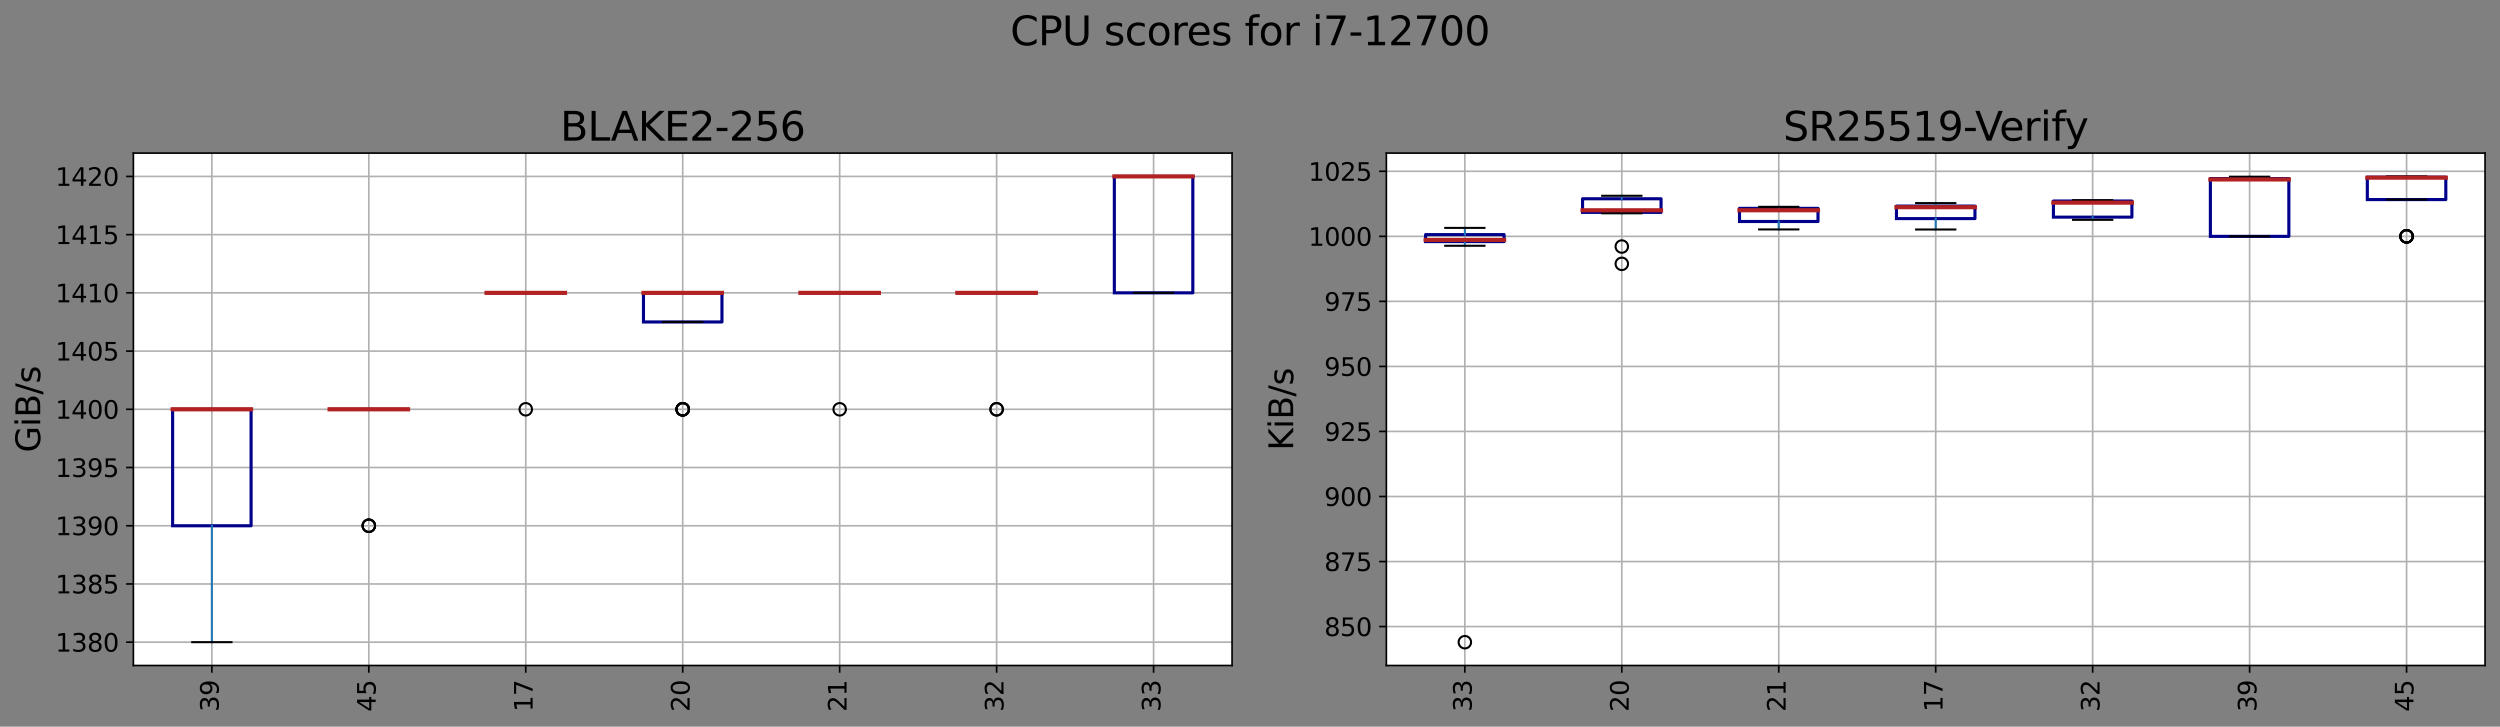 <?xml version="1.0" encoding="utf-8" standalone="no"?>
<!DOCTYPE svg PUBLIC "-//W3C//DTD SVG 1.1//EN"
  "http://www.w3.org/Graphics/SVG/1.1/DTD/svg11.dtd">
<svg xmlns:xlink="http://www.w3.org/1999/xlink" width="1203.84pt" height="349.92pt" viewBox="0 0 1203.84 349.92" xmlns="http://www.w3.org/2000/svg" version="1.1">
 <rect x="0" y="0" width="1203.84" height="349.92" fill="#808080" stroke="none"/>
 <defs>
  <style type="text/css">*{stroke-linejoin: round; stroke-linecap: butt}</style>
 </defs>
 <g id="figure_1">
  <g id="patch_1">
   <path d="M 0 349.92 
L 1203.84 349.92 
L 1203.84 0 
L 0 0 
L 0 349.92 
z
" style="fill: none"/>
  </g>
  <g id="axes_1">
   <g id="patch_2">
    <path d="M 64.225 320.45 
L 593.28 320.45 
L 593.28 73.731 
L 64.225 73.731 
z
" style="fill: #ffffff"/>
   </g>
   <g id="matplotlib.axis_1">
    <g id="xtick_1">
     <g id="line2d_1">
      <path d="M 102.015 320.45 
L 102.015 73.731 
" clip-path="url(#pee81e71fda)" style="fill: none; stroke: #b0b0b0; stroke-width: 0.8; stroke-linecap: square"/>
     </g>
     <g id="line2d_2">
      <defs>
       <path id="mb137695378" d="M 0 0 
L 0 3.5 
" style="stroke: #000000; stroke-width: 0.8"/>
      </defs>
      <g>
       <use xlink:href="#mb137695378" x="102.015" y="320.45" style="stroke: #000000; stroke-width: 0.8"/>
      </g>
     </g>
     <g id="text_1">
      <!-- 39 -->
      <g transform="translate(105.326 342.72)rotate(-90)scale(0.12 -0.12)">
       <defs>
        <path id="DejaVuSans-33" d="M 2597 2516 
Q 3050 2419 3304 2112 
Q 3559 1806 3559 1356 
Q 3559 666 3084 287 
Q 2609 -91 1734 -91 
Q 1441 -91 1130 -33 
Q 819 25 488 141 
L 488 750 
Q 750 597 1062 519 
Q 1375 441 1716 441 
Q 2309 441 2620 675 
Q 2931 909 2931 1356 
Q 2931 1769 2642 2001 
Q 2353 2234 1838 2234 
L 1294 2234 
L 1294 2753 
L 1863 2753 
Q 2328 2753 2575 2939 
Q 2822 3125 2822 3475 
Q 2822 3834 2567 4026 
Q 2313 4219 1838 4219 
Q 1578 4219 1281 4162 
Q 984 4106 628 3988 
L 628 4550 
Q 988 4650 1302 4700 
Q 1616 4750 1894 4750 
Q 2613 4750 3031 4423 
Q 3450 4097 3450 3541 
Q 3450 3153 3228 2886 
Q 3006 2619 2597 2516 
z
" transform="scale(0.016)"/>
        <path id="DejaVuSans-39" d="M 703 97 
L 703 672 
Q 941 559 1184 500 
Q 1428 441 1663 441 
Q 2288 441 2617 861 
Q 2947 1281 2994 2138 
Q 2813 1869 2534 1725 
Q 2256 1581 1919 1581 
Q 1219 1581 811 2004 
Q 403 2428 403 3163 
Q 403 3881 828 4315 
Q 1253 4750 1959 4750 
Q 2769 4750 3195 4129 
Q 3622 3509 3622 2328 
Q 3622 1225 3098 567 
Q 2575 -91 1691 -91 
Q 1453 -91 1209 -44 
Q 966 3 703 97 
z
M 1959 2075 
Q 2384 2075 2632 2365 
Q 2881 2656 2881 3163 
Q 2881 3666 2632 3958 
Q 2384 4250 1959 4250 
Q 1534 4250 1286 3958 
Q 1038 3666 1038 3163 
Q 1038 2656 1286 2365 
Q 1534 2075 1959 2075 
z
" transform="scale(0.016)"/>
       </defs>
       <use xlink:href="#DejaVuSans-33"/>
       <use xlink:href="#DejaVuSans-39" x="63.623"/>
      </g>
     </g>
    </g>
    <g id="xtick_2">
     <g id="line2d_3">
      <path d="M 177.594 320.45 
L 177.594 73.731 
" clip-path="url(#pee81e71fda)" style="fill: none; stroke: #b0b0b0; stroke-width: 0.8; stroke-linecap: square"/>
     </g>
     <g id="line2d_4">
      <g>
       <use xlink:href="#mb137695378" x="177.594" y="320.45" style="stroke: #000000; stroke-width: 0.8"/>
      </g>
     </g>
     <g id="text_2">
      <!-- 45 -->
      <g transform="translate(180.905 342.72)rotate(-90)scale(0.12 -0.12)">
       <defs>
        <path id="DejaVuSans-34" d="M 2419 4116 
L 825 1625 
L 2419 1625 
L 2419 4116 
z
M 2253 4666 
L 3047 4666 
L 3047 1625 
L 3713 1625 
L 3713 1100 
L 3047 1100 
L 3047 0 
L 2419 0 
L 2419 1100 
L 313 1100 
L 313 1709 
L 2253 4666 
z
" transform="scale(0.016)"/>
        <path id="DejaVuSans-35" d="M 691 4666 
L 3169 4666 
L 3169 4134 
L 1269 4134 
L 1269 2991 
Q 1406 3038 1543 3061 
Q 1681 3084 1819 3084 
Q 2600 3084 3056 2656 
Q 3513 2228 3513 1497 
Q 3513 744 3044 326 
Q 2575 -91 1722 -91 
Q 1428 -91 1123 -41 
Q 819 9 494 109 
L 494 744 
Q 775 591 1075 516 
Q 1375 441 1709 441 
Q 2250 441 2565 725 
Q 2881 1009 2881 1497 
Q 2881 1984 2565 2268 
Q 2250 2553 1709 2553 
Q 1456 2553 1204 2497 
Q 953 2441 691 2322 
L 691 4666 
z
" transform="scale(0.016)"/>
       </defs>
       <use xlink:href="#DejaVuSans-34"/>
       <use xlink:href="#DejaVuSans-35" x="63.623"/>
      </g>
     </g>
    </g>
    <g id="xtick_3">
     <g id="line2d_5">
      <path d="M 253.173 320.45 
L 253.173 73.731 
" clip-path="url(#pee81e71fda)" style="fill: none; stroke: #b0b0b0; stroke-width: 0.8; stroke-linecap: square"/>
     </g>
     <g id="line2d_6">
      <g>
       <use xlink:href="#mb137695378" x="253.173" y="320.45" style="stroke: #000000; stroke-width: 0.8"/>
      </g>
     </g>
     <g id="text_3">
      <!-- 17 -->
      <g transform="translate(256.484 342.72)rotate(-90)scale(0.12 -0.12)">
       <defs>
        <path id="DejaVuSans-31" d="M 794 531 
L 1825 531 
L 1825 4091 
L 703 3866 
L 703 4441 
L 1819 4666 
L 2450 4666 
L 2450 531 
L 3481 531 
L 3481 0 
L 794 0 
L 794 531 
z
" transform="scale(0.016)"/>
        <path id="DejaVuSans-37" d="M 525 4666 
L 3525 4666 
L 3525 4397 
L 1831 0 
L 1172 0 
L 2766 4134 
L 525 4134 
L 525 4666 
z
" transform="scale(0.016)"/>
       </defs>
       <use xlink:href="#DejaVuSans-31"/>
       <use xlink:href="#DejaVuSans-37" x="63.623"/>
      </g>
     </g>
    </g>
    <g id="xtick_4">
     <g id="line2d_7">
      <path d="M 328.752 320.45 
L 328.752 73.731 
" clip-path="url(#pee81e71fda)" style="fill: none; stroke: #b0b0b0; stroke-width: 0.8; stroke-linecap: square"/>
     </g>
     <g id="line2d_8">
      <g>
       <use xlink:href="#mb137695378" x="328.752" y="320.45" style="stroke: #000000; stroke-width: 0.8"/>
      </g>
     </g>
     <g id="text_4">
      <!-- 20 -->
      <g transform="translate(332.064 342.72)rotate(-90)scale(0.12 -0.12)">
       <defs>
        <path id="DejaVuSans-32" d="M 1228 531 
L 3431 531 
L 3431 0 
L 469 0 
L 469 531 
Q 828 903 1448 1529 
Q 2069 2156 2228 2338 
Q 2531 2678 2651 2914 
Q 2772 3150 2772 3378 
Q 2772 3750 2511 3984 
Q 2250 4219 1831 4219 
Q 1534 4219 1204 4116 
Q 875 4013 500 3803 
L 500 4441 
Q 881 4594 1212 4672 
Q 1544 4750 1819 4750 
Q 2544 4750 2975 4387 
Q 3406 4025 3406 3419 
Q 3406 3131 3298 2873 
Q 3191 2616 2906 2266 
Q 2828 2175 2409 1742 
Q 1991 1309 1228 531 
z
" transform="scale(0.016)"/>
        <path id="DejaVuSans-30" d="M 2034 4250 
Q 1547 4250 1301 3770 
Q 1056 3291 1056 2328 
Q 1056 1369 1301 889 
Q 1547 409 2034 409 
Q 2525 409 2770 889 
Q 3016 1369 3016 2328 
Q 3016 3291 2770 3770 
Q 2525 4250 2034 4250 
z
M 2034 4750 
Q 2819 4750 3233 4129 
Q 3647 3509 3647 2328 
Q 3647 1150 3233 529 
Q 2819 -91 2034 -91 
Q 1250 -91 836 529 
Q 422 1150 422 2328 
Q 422 3509 836 4129 
Q 1250 4750 2034 4750 
z
" transform="scale(0.016)"/>
       </defs>
       <use xlink:href="#DejaVuSans-32"/>
       <use xlink:href="#DejaVuSans-30" x="63.623"/>
      </g>
     </g>
    </g>
    <g id="xtick_5">
     <g id="line2d_9">
      <path d="M 404.332 320.45 
L 404.332 73.731 
" clip-path="url(#pee81e71fda)" style="fill: none; stroke: #b0b0b0; stroke-width: 0.8; stroke-linecap: square"/>
     </g>
     <g id="line2d_10">
      <g>
       <use xlink:href="#mb137695378" x="404.332" y="320.45" style="stroke: #000000; stroke-width: 0.8"/>
      </g>
     </g>
     <g id="text_5">
      <!-- 21 -->
      <g transform="translate(407.643 342.72)rotate(-90)scale(0.12 -0.12)">
       <use xlink:href="#DejaVuSans-32"/>
       <use xlink:href="#DejaVuSans-31" x="63.623"/>
      </g>
     </g>
    </g>
    <g id="xtick_6">
     <g id="line2d_11">
      <path d="M 479.911 320.45 
L 479.911 73.731 
" clip-path="url(#pee81e71fda)" style="fill: none; stroke: #b0b0b0; stroke-width: 0.8; stroke-linecap: square"/>
     </g>
     <g id="line2d_12">
      <g>
       <use xlink:href="#mb137695378" x="479.911" y="320.45" style="stroke: #000000; stroke-width: 0.8"/>
      </g>
     </g>
     <g id="text_6">
      <!-- 32 -->
      <g transform="translate(483.222 342.72)rotate(-90)scale(0.12 -0.12)">
       <use xlink:href="#DejaVuSans-33"/>
       <use xlink:href="#DejaVuSans-32" x="63.623"/>
      </g>
     </g>
    </g>
    <g id="xtick_7">
     <g id="line2d_13">
      <path d="M 555.49 320.45 
L 555.49 73.731 
" clip-path="url(#pee81e71fda)" style="fill: none; stroke: #b0b0b0; stroke-width: 0.8; stroke-linecap: square"/>
     </g>
     <g id="line2d_14">
      <g>
       <use xlink:href="#mb137695378" x="555.49" y="320.45" style="stroke: #000000; stroke-width: 0.8"/>
      </g>
     </g>
     <g id="text_7">
      <!-- 33 -->
      <g transform="translate(558.802 342.72)rotate(-90)scale(0.12 -0.12)">
       <use xlink:href="#DejaVuSans-33"/>
       <use xlink:href="#DejaVuSans-33" x="63.623"/>
      </g>
     </g>
    </g>
   </g>
   <g id="matplotlib.axis_2">
    <g id="ytick_1">
     <g id="line2d_15">
      <path d="M 64.225 309.236 
L 593.28 309.236 
" clip-path="url(#pee81e71fda)" style="fill: none; stroke: #b0b0b0; stroke-width: 0.8; stroke-linecap: square"/>
     </g>
     <g id="line2d_16">
      <defs>
       <path id="md045d8ac86" d="M 0 0 
L -3.5 0 
" style="stroke: #000000; stroke-width: 0.8"/>
      </defs>
      <g>
       <use xlink:href="#md045d8ac86" x="64.225" y="309.236" style="stroke: #000000; stroke-width: 0.8"/>
      </g>
     </g>
     <g id="text_8">
      <!-- 1380 -->
      <g transform="translate(26.685 313.795)scale(0.12 -0.12)">
       <defs>
        <path id="DejaVuSans-38" d="M 2034 2216 
Q 1584 2216 1326 1975 
Q 1069 1734 1069 1313 
Q 1069 891 1326 650 
Q 1584 409 2034 409 
Q 2484 409 2743 651 
Q 3003 894 3003 1313 
Q 3003 1734 2745 1975 
Q 2488 2216 2034 2216 
z
M 1403 2484 
Q 997 2584 770 2862 
Q 544 3141 544 3541 
Q 544 4100 942 4425 
Q 1341 4750 2034 4750 
Q 2731 4750 3128 4425 
Q 3525 4100 3525 3541 
Q 3525 3141 3298 2862 
Q 3072 2584 2669 2484 
Q 3125 2378 3379 2068 
Q 3634 1759 3634 1313 
Q 3634 634 3220 271 
Q 2806 -91 2034 -91 
Q 1263 -91 848 271 
Q 434 634 434 1313 
Q 434 1759 690 2068 
Q 947 2378 1403 2484 
z
M 1172 3481 
Q 1172 3119 1398 2916 
Q 1625 2713 2034 2713 
Q 2441 2713 2670 2916 
Q 2900 3119 2900 3481 
Q 2900 3844 2670 4047 
Q 2441 4250 2034 4250 
Q 1625 4250 1398 4047 
Q 1172 3844 1172 3481 
z
" transform="scale(0.016)"/>
       </defs>
       <use xlink:href="#DejaVuSans-31"/>
       <use xlink:href="#DejaVuSans-33" x="63.623"/>
       <use xlink:href="#DejaVuSans-38" x="127.246"/>
       <use xlink:href="#DejaVuSans-30" x="190.869"/>
      </g>
     </g>
    </g>
    <g id="ytick_2">
     <g id="line2d_17">
      <path d="M 64.225 281.199 
L 593.28 281.199 
" clip-path="url(#pee81e71fda)" style="fill: none; stroke: #b0b0b0; stroke-width: 0.8; stroke-linecap: square"/>
     </g>
     <g id="line2d_18">
      <g>
       <use xlink:href="#md045d8ac86" x="64.225" y="281.199" style="stroke: #000000; stroke-width: 0.8"/>
      </g>
     </g>
     <g id="text_9">
      <!-- 1385 -->
      <g transform="translate(26.685 285.758)scale(0.12 -0.12)">
       <use xlink:href="#DejaVuSans-31"/>
       <use xlink:href="#DejaVuSans-33" x="63.623"/>
       <use xlink:href="#DejaVuSans-38" x="127.246"/>
       <use xlink:href="#DejaVuSans-35" x="190.869"/>
      </g>
     </g>
    </g>
    <g id="ytick_3">
     <g id="line2d_19">
      <path d="M 64.225 253.163 
L 593.28 253.163 
" clip-path="url(#pee81e71fda)" style="fill: none; stroke: #b0b0b0; stroke-width: 0.8; stroke-linecap: square"/>
     </g>
     <g id="line2d_20">
      <g>
       <use xlink:href="#md045d8ac86" x="64.225" y="253.163" style="stroke: #000000; stroke-width: 0.8"/>
      </g>
     </g>
     <g id="text_10">
      <!-- 1390 -->
      <g transform="translate(26.685 257.722)scale(0.12 -0.12)">
       <use xlink:href="#DejaVuSans-31"/>
       <use xlink:href="#DejaVuSans-33" x="63.623"/>
       <use xlink:href="#DejaVuSans-39" x="127.246"/>
       <use xlink:href="#DejaVuSans-30" x="190.869"/>
      </g>
     </g>
    </g>
    <g id="ytick_4">
     <g id="line2d_21">
      <path d="M 64.225 225.127 
L 593.28 225.127 
" clip-path="url(#pee81e71fda)" style="fill: none; stroke: #b0b0b0; stroke-width: 0.8; stroke-linecap: square"/>
     </g>
     <g id="line2d_22">
      <g>
       <use xlink:href="#md045d8ac86" x="64.225" y="225.127" style="stroke: #000000; stroke-width: 0.8"/>
      </g>
     </g>
     <g id="text_11">
      <!-- 1395 -->
      <g transform="translate(26.685 229.686)scale(0.12 -0.12)">
       <use xlink:href="#DejaVuSans-31"/>
       <use xlink:href="#DejaVuSans-33" x="63.623"/>
       <use xlink:href="#DejaVuSans-39" x="127.246"/>
       <use xlink:href="#DejaVuSans-35" x="190.869"/>
      </g>
     </g>
    </g>
    <g id="ytick_5">
     <g id="line2d_23">
      <path d="M 64.225 197.09 
L 593.28 197.09 
" clip-path="url(#pee81e71fda)" style="fill: none; stroke: #b0b0b0; stroke-width: 0.8; stroke-linecap: square"/>
     </g>
     <g id="line2d_24">
      <g>
       <use xlink:href="#md045d8ac86" x="64.225" y="197.09" style="stroke: #000000; stroke-width: 0.8"/>
      </g>
     </g>
     <g id="text_12">
      <!-- 1400 -->
      <g transform="translate(26.685 201.65)scale(0.12 -0.12)">
       <use xlink:href="#DejaVuSans-31"/>
       <use xlink:href="#DejaVuSans-34" x="63.623"/>
       <use xlink:href="#DejaVuSans-30" x="127.246"/>
       <use xlink:href="#DejaVuSans-30" x="190.869"/>
      </g>
     </g>
    </g>
    <g id="ytick_6">
     <g id="line2d_25">
      <path d="M 64.225 169.054 
L 593.28 169.054 
" clip-path="url(#pee81e71fda)" style="fill: none; stroke: #b0b0b0; stroke-width: 0.8; stroke-linecap: square"/>
     </g>
     <g id="line2d_26">
      <g>
       <use xlink:href="#md045d8ac86" x="64.225" y="169.054" style="stroke: #000000; stroke-width: 0.8"/>
      </g>
     </g>
     <g id="text_13">
      <!-- 1405 -->
      <g transform="translate(26.685 173.613)scale(0.12 -0.12)">
       <use xlink:href="#DejaVuSans-31"/>
       <use xlink:href="#DejaVuSans-34" x="63.623"/>
       <use xlink:href="#DejaVuSans-30" x="127.246"/>
       <use xlink:href="#DejaVuSans-35" x="190.869"/>
      </g>
     </g>
    </g>
    <g id="ytick_7">
     <g id="line2d_27">
      <path d="M 64.225 141.018 
L 593.28 141.018 
" clip-path="url(#pee81e71fda)" style="fill: none; stroke: #b0b0b0; stroke-width: 0.8; stroke-linecap: square"/>
     </g>
     <g id="line2d_28">
      <g>
       <use xlink:href="#md045d8ac86" x="64.225" y="141.018" style="stroke: #000000; stroke-width: 0.8"/>
      </g>
     </g>
     <g id="text_14">
      <!-- 1410 -->
      <g transform="translate(26.685 145.577)scale(0.12 -0.12)">
       <use xlink:href="#DejaVuSans-31"/>
       <use xlink:href="#DejaVuSans-34" x="63.623"/>
       <use xlink:href="#DejaVuSans-31" x="127.246"/>
       <use xlink:href="#DejaVuSans-30" x="190.869"/>
      </g>
     </g>
    </g>
    <g id="ytick_8">
     <g id="line2d_29">
      <path d="M 64.225 112.982 
L 593.28 112.982 
" clip-path="url(#pee81e71fda)" style="fill: none; stroke: #b0b0b0; stroke-width: 0.8; stroke-linecap: square"/>
     </g>
     <g id="line2d_30">
      <g>
       <use xlink:href="#md045d8ac86" x="64.225" y="112.982" style="stroke: #000000; stroke-width: 0.8"/>
      </g>
     </g>
     <g id="text_15">
      <!-- 1415 -->
      <g transform="translate(26.685 117.541)scale(0.12 -0.12)">
       <use xlink:href="#DejaVuSans-31"/>
       <use xlink:href="#DejaVuSans-34" x="63.623"/>
       <use xlink:href="#DejaVuSans-31" x="127.246"/>
       <use xlink:href="#DejaVuSans-35" x="190.869"/>
      </g>
     </g>
    </g>
    <g id="ytick_9">
     <g id="line2d_31">
      <path d="M 64.225 84.945 
L 593.28 84.945 
" clip-path="url(#pee81e71fda)" style="fill: none; stroke: #b0b0b0; stroke-width: 0.8; stroke-linecap: square"/>
     </g>
     <g id="line2d_32">
      <g>
       <use xlink:href="#md045d8ac86" x="64.225" y="84.945" style="stroke: #000000; stroke-width: 0.8"/>
      </g>
     </g>
     <g id="text_16">
      <!-- 1420 -->
      <g transform="translate(26.685 89.505)scale(0.12 -0.12)">
       <use xlink:href="#DejaVuSans-31"/>
       <use xlink:href="#DejaVuSans-34" x="63.623"/>
       <use xlink:href="#DejaVuSans-32" x="127.246"/>
       <use xlink:href="#DejaVuSans-30" x="190.869"/>
      </g>
     </g>
    </g>
    <g id="text_17">
     <!-- GiB/s -->
     <g transform="translate(19.358 217.863)rotate(-90)scale(0.16 -0.16)">
      <defs>
       <path id="DejaVuSans-47" d="M 3809 666 
L 3809 1919 
L 2778 1919 
L 2778 2438 
L 4434 2438 
L 4434 434 
Q 4069 175 3628 42 
Q 3188 -91 2688 -91 
Q 1594 -91 976 548 
Q 359 1188 359 2328 
Q 359 3472 976 4111 
Q 1594 4750 2688 4750 
Q 3144 4750 3555 4637 
Q 3966 4525 4313 4306 
L 4313 3634 
Q 3963 3931 3569 4081 
Q 3175 4231 2741 4231 
Q 1884 4231 1454 3753 
Q 1025 3275 1025 2328 
Q 1025 1384 1454 906 
Q 1884 428 2741 428 
Q 3075 428 3337 486 
Q 3600 544 3809 666 
z
" transform="scale(0.016)"/>
       <path id="DejaVuSans-69" d="M 603 3500 
L 1178 3500 
L 1178 0 
L 603 0 
L 603 3500 
z
M 603 4863 
L 1178 4863 
L 1178 4134 
L 603 4134 
L 603 4863 
z
" transform="scale(0.016)"/>
       <path id="DejaVuSans-42" d="M 1259 2228 
L 1259 519 
L 2272 519 
Q 2781 519 3026 730 
Q 3272 941 3272 1375 
Q 3272 1813 3026 2020 
Q 2781 2228 2272 2228 
L 1259 2228 
z
M 1259 4147 
L 1259 2741 
L 2194 2741 
Q 2656 2741 2882 2914 
Q 3109 3088 3109 3444 
Q 3109 3797 2882 3972 
Q 2656 4147 2194 4147 
L 1259 4147 
z
M 628 4666 
L 2241 4666 
Q 2963 4666 3353 4366 
Q 3744 4066 3744 3513 
Q 3744 3084 3544 2831 
Q 3344 2578 2956 2516 
Q 3422 2416 3680 2098 
Q 3938 1781 3938 1306 
Q 3938 681 3513 340 
Q 3088 0 2303 0 
L 628 0 
L 628 4666 
z
" transform="scale(0.016)"/>
       <path id="DejaVuSans-2f" d="M 1625 4666 
L 2156 4666 
L 531 -594 
L 0 -594 
L 1625 4666 
z
" transform="scale(0.016)"/>
       <path id="DejaVuSans-73" d="M 2834 3397 
L 2834 2853 
Q 2591 2978 2328 3040 
Q 2066 3103 1784 3103 
Q 1356 3103 1142 2972 
Q 928 2841 928 2578 
Q 928 2378 1081 2264 
Q 1234 2150 1697 2047 
L 1894 2003 
Q 2506 1872 2764 1633 
Q 3022 1394 3022 966 
Q 3022 478 2636 193 
Q 2250 -91 1575 -91 
Q 1294 -91 989 -36 
Q 684 19 347 128 
L 347 722 
Q 666 556 975 473 
Q 1284 391 1588 391 
Q 1994 391 2212 530 
Q 2431 669 2431 922 
Q 2431 1156 2273 1281 
Q 2116 1406 1581 1522 
L 1381 1569 
Q 847 1681 609 1914 
Q 372 2147 372 2553 
Q 372 3047 722 3315 
Q 1072 3584 1716 3584 
Q 2034 3584 2315 3537 
Q 2597 3491 2834 3397 
z
" transform="scale(0.016)"/>
      </defs>
      <use xlink:href="#DejaVuSans-47"/>
      <use xlink:href="#DejaVuSans-69" x="77.49"/>
      <use xlink:href="#DejaVuSans-42" x="105.273"/>
      <use xlink:href="#DejaVuSans-2f" x="173.877"/>
      <use xlink:href="#DejaVuSans-73" x="207.568"/>
     </g>
    </g>
   </g>
   <g id="line2d_33">
    <path d="M 83.12 253.163 
L 120.909 253.163 
L 120.909 197.09 
L 83.12 197.09 
L 83.12 253.163 
" clip-path="url(#pee81e71fda)" style="fill: none; stroke: #00008b; stroke-width: 1.5; stroke-linecap: square"/>
   </g>
   <g id="line2d_34">
    <path d="M 102.015 253.163 
L 102.015 309.236 
" clip-path="url(#pee81e71fda)" style="fill: none; stroke: #1f77b4; stroke-linecap: square"/>
   </g>
   <g id="line2d_35">
    <path d="M 102.015 197.09 
L 102.015 197.09 
" clip-path="url(#pee81e71fda)" style="fill: none; stroke: #1f77b4; stroke-linecap: square"/>
   </g>
   <g id="line2d_36">
    <path d="M 92.567 309.236 
L 111.462 309.236 
" clip-path="url(#pee81e71fda)" style="fill: none; stroke: #000000; stroke-linecap: square"/>
   </g>
   <g id="line2d_37">
    <path d="M 92.567 197.09 
L 111.462 197.09 
" clip-path="url(#pee81e71fda)" style="fill: none; stroke: #000000; stroke-linecap: square"/>
   </g>
   <g id="line2d_38"/>
   <g id="line2d_39">
    <path d="M 158.699 197.09 
L 196.489 197.09 
L 196.489 197.09 
L 158.699 197.09 
L 158.699 197.09 
" clip-path="url(#pee81e71fda)" style="fill: none; stroke: #00008b; stroke-width: 1.5; stroke-linecap: square"/>
   </g>
   <g id="line2d_40">
    <path d="M 177.594 197.09 
L 177.594 197.09 
" clip-path="url(#pee81e71fda)" style="fill: none; stroke: #1f77b4; stroke-linecap: square"/>
   </g>
   <g id="line2d_41">
    <path d="M 177.594 197.09 
L 177.594 197.09 
" clip-path="url(#pee81e71fda)" style="fill: none; stroke: #1f77b4; stroke-linecap: square"/>
   </g>
   <g id="line2d_42">
    <path d="M 168.147 197.09 
L 187.041 197.09 
" clip-path="url(#pee81e71fda)" style="fill: none; stroke: #000000; stroke-linecap: square"/>
   </g>
   <g id="line2d_43">
    <path d="M 168.147 197.09 
L 187.041 197.09 
" clip-path="url(#pee81e71fda)" style="fill: none; stroke: #000000; stroke-linecap: square"/>
   </g>
   <g id="line2d_44">
    <defs>
     <path id="m2d8d8cfdae" d="M 0 3 
C 0.796 3 1.559 2.684 2.121 2.121 
C 2.684 1.559 3 0.796 3 0 
C 3 -0.796 2.684 -1.559 2.121 -2.121 
C 1.559 -2.684 0.796 -3 0 -3 
C -0.796 -3 -1.559 -2.684 -2.121 -2.121 
C -2.684 -1.559 -3 -0.796 -3 0 
C -3 0.796 -2.684 1.559 -2.121 2.121 
C -1.559 2.684 -0.796 3 0 3 
z
" style="stroke: #000000"/>
    </defs>
    <g clip-path="url(#pee81e71fda)">
     <use xlink:href="#m2d8d8cfdae" x="177.594" y="253.163" style="fill-opacity: 0; stroke: #000000"/>
     <use xlink:href="#m2d8d8cfdae" x="177.594" y="253.163" style="fill-opacity: 0; stroke: #000000"/>
     <use xlink:href="#m2d8d8cfdae" x="177.594" y="253.163" style="fill-opacity: 0; stroke: #000000"/>
    </g>
   </g>
   <g id="line2d_45">
    <path d="M 234.278 141.018 
L 272.068 141.018 
L 272.068 141.018 
L 234.278 141.018 
L 234.278 141.018 
" clip-path="url(#pee81e71fda)" style="fill: none; stroke: #00008b; stroke-width: 1.5; stroke-linecap: square"/>
   </g>
   <g id="line2d_46">
    <path d="M 253.173 141.018 
L 253.173 141.018 
" clip-path="url(#pee81e71fda)" style="fill: none; stroke: #1f77b4; stroke-linecap: square"/>
   </g>
   <g id="line2d_47">
    <path d="M 253.173 141.018 
L 253.173 141.018 
" clip-path="url(#pee81e71fda)" style="fill: none; stroke: #1f77b4; stroke-linecap: square"/>
   </g>
   <g id="line2d_48">
    <path d="M 243.726 141.018 
L 262.621 141.018 
" clip-path="url(#pee81e71fda)" style="fill: none; stroke: #000000; stroke-linecap: square"/>
   </g>
   <g id="line2d_49">
    <path d="M 243.726 141.018 
L 262.621 141.018 
" clip-path="url(#pee81e71fda)" style="fill: none; stroke: #000000; stroke-linecap: square"/>
   </g>
   <g id="line2d_50">
    <g clip-path="url(#pee81e71fda)">
     <use xlink:href="#m2d8d8cfdae" x="253.173" y="197.09" style="fill-opacity: 0; stroke: #000000"/>
    </g>
   </g>
   <g id="line2d_51">
    <path d="M 309.858 155.036 
L 347.647 155.036 
L 347.647 141.018 
L 309.858 141.018 
L 309.858 155.036 
" clip-path="url(#pee81e71fda)" style="fill: none; stroke: #00008b; stroke-width: 1.5; stroke-linecap: square"/>
   </g>
   <g id="line2d_52">
    <path d="M 328.752 155.036 
L 328.752 155.036 
" clip-path="url(#pee81e71fda)" style="fill: none; stroke: #1f77b4; stroke-linecap: square"/>
   </g>
   <g id="line2d_53">
    <path d="M 328.752 141.018 
L 328.752 141.018 
" clip-path="url(#pee81e71fda)" style="fill: none; stroke: #1f77b4; stroke-linecap: square"/>
   </g>
   <g id="line2d_54">
    <path d="M 319.305 155.036 
L 338.2 155.036 
" clip-path="url(#pee81e71fda)" style="fill: none; stroke: #000000; stroke-linecap: square"/>
   </g>
   <g id="line2d_55">
    <path d="M 319.305 141.018 
L 338.2 141.018 
" clip-path="url(#pee81e71fda)" style="fill: none; stroke: #000000; stroke-linecap: square"/>
   </g>
   <g id="line2d_56">
    <g clip-path="url(#pee81e71fda)">
     <use xlink:href="#m2d8d8cfdae" x="328.752" y="197.09" style="fill-opacity: 0; stroke: #000000"/>
     <use xlink:href="#m2d8d8cfdae" x="328.752" y="197.09" style="fill-opacity: 0; stroke: #000000"/>
     <use xlink:href="#m2d8d8cfdae" x="328.752" y="197.09" style="fill-opacity: 0; stroke: #000000"/>
     <use xlink:href="#m2d8d8cfdae" x="328.752" y="197.09" style="fill-opacity: 0; stroke: #000000"/>
     <use xlink:href="#m2d8d8cfdae" x="328.752" y="197.09" style="fill-opacity: 0; stroke: #000000"/>
    </g>
   </g>
   <g id="line2d_57">
    <path d="M 385.437 141.018 
L 423.227 141.018 
L 423.227 141.018 
L 385.437 141.018 
L 385.437 141.018 
" clip-path="url(#pee81e71fda)" style="fill: none; stroke: #00008b; stroke-width: 1.5; stroke-linecap: square"/>
   </g>
   <g id="line2d_58">
    <path d="M 404.332 141.018 
L 404.332 141.018 
" clip-path="url(#pee81e71fda)" style="fill: none; stroke: #1f77b4; stroke-linecap: square"/>
   </g>
   <g id="line2d_59">
    <path d="M 404.332 141.018 
L 404.332 141.018 
" clip-path="url(#pee81e71fda)" style="fill: none; stroke: #1f77b4; stroke-linecap: square"/>
   </g>
   <g id="line2d_60">
    <path d="M 394.884 141.018 
L 413.779 141.018 
" clip-path="url(#pee81e71fda)" style="fill: none; stroke: #000000; stroke-linecap: square"/>
   </g>
   <g id="line2d_61">
    <path d="M 394.884 141.018 
L 413.779 141.018 
" clip-path="url(#pee81e71fda)" style="fill: none; stroke: #000000; stroke-linecap: square"/>
   </g>
   <g id="line2d_62">
    <g clip-path="url(#pee81e71fda)">
     <use xlink:href="#m2d8d8cfdae" x="404.332" y="197.09" style="fill-opacity: 0; stroke: #000000"/>
    </g>
   </g>
   <g id="line2d_63">
    <path d="M 461.016 141.018 
L 498.806 141.018 
L 498.806 141.018 
L 461.016 141.018 
L 461.016 141.018 
" clip-path="url(#pee81e71fda)" style="fill: none; stroke: #00008b; stroke-width: 1.5; stroke-linecap: square"/>
   </g>
   <g id="line2d_64">
    <path d="M 479.911 141.018 
L 479.911 141.018 
" clip-path="url(#pee81e71fda)" style="fill: none; stroke: #1f77b4; stroke-linecap: square"/>
   </g>
   <g id="line2d_65">
    <path d="M 479.911 141.018 
L 479.911 141.018 
" clip-path="url(#pee81e71fda)" style="fill: none; stroke: #1f77b4; stroke-linecap: square"/>
   </g>
   <g id="line2d_66">
    <path d="M 470.464 141.018 
L 489.358 141.018 
" clip-path="url(#pee81e71fda)" style="fill: none; stroke: #000000; stroke-linecap: square"/>
   </g>
   <g id="line2d_67">
    <path d="M 470.464 141.018 
L 489.358 141.018 
" clip-path="url(#pee81e71fda)" style="fill: none; stroke: #000000; stroke-linecap: square"/>
   </g>
   <g id="line2d_68">
    <g clip-path="url(#pee81e71fda)">
     <use xlink:href="#m2d8d8cfdae" x="479.911" y="197.09" style="fill-opacity: 0; stroke: #000000"/>
     <use xlink:href="#m2d8d8cfdae" x="479.911" y="197.09" style="fill-opacity: 0; stroke: #000000"/>
    </g>
   </g>
   <g id="line2d_69">
    <path d="M 536.596 141.018 
L 574.385 141.018 
L 574.385 84.945 
L 536.596 84.945 
L 536.596 141.018 
" clip-path="url(#pee81e71fda)" style="fill: none; stroke: #00008b; stroke-width: 1.5; stroke-linecap: square"/>
   </g>
   <g id="line2d_70">
    <path d="M 555.49 141.018 
L 555.49 141.018 
" clip-path="url(#pee81e71fda)" style="fill: none; stroke: #1f77b4; stroke-linecap: square"/>
   </g>
   <g id="line2d_71">
    <path d="M 555.49 84.945 
L 555.49 84.945 
" clip-path="url(#pee81e71fda)" style="fill: none; stroke: #1f77b4; stroke-linecap: square"/>
   </g>
   <g id="line2d_72">
    <path d="M 546.043 141.018 
L 564.938 141.018 
" clip-path="url(#pee81e71fda)" style="fill: none; stroke: #000000; stroke-linecap: square"/>
   </g>
   <g id="line2d_73">
    <path d="M 546.043 84.945 
L 564.938 84.945 
" clip-path="url(#pee81e71fda)" style="fill: none; stroke: #000000; stroke-linecap: square"/>
   </g>
   <g id="line2d_74"/>
   <g id="line2d_75">
    <path d="M 83.12 197.09 
L 120.909 197.09 
" clip-path="url(#pee81e71fda)" style="fill: none; stroke: #b22222; stroke-width: 2; stroke-linecap: square"/>
   </g>
   <g id="line2d_76">
    <path d="M 158.699 197.09 
L 196.489 197.09 
" clip-path="url(#pee81e71fda)" style="fill: none; stroke: #b22222; stroke-width: 2; stroke-linecap: square"/>
   </g>
   <g id="line2d_77">
    <path d="M 234.278 141.018 
L 272.068 141.018 
" clip-path="url(#pee81e71fda)" style="fill: none; stroke: #b22222; stroke-width: 2; stroke-linecap: square"/>
   </g>
   <g id="line2d_78">
    <path d="M 309.858 141.018 
L 347.647 141.018 
" clip-path="url(#pee81e71fda)" style="fill: none; stroke: #b22222; stroke-width: 2; stroke-linecap: square"/>
   </g>
   <g id="line2d_79">
    <path d="M 385.437 141.018 
L 423.227 141.018 
" clip-path="url(#pee81e71fda)" style="fill: none; stroke: #b22222; stroke-width: 2; stroke-linecap: square"/>
   </g>
   <g id="line2d_80">
    <path d="M 461.016 141.018 
L 498.806 141.018 
" clip-path="url(#pee81e71fda)" style="fill: none; stroke: #b22222; stroke-width: 2; stroke-linecap: square"/>
   </g>
   <g id="line2d_81">
    <path d="M 536.596 84.945 
L 574.385 84.945 
" clip-path="url(#pee81e71fda)" style="fill: none; stroke: #b22222; stroke-width: 2; stroke-linecap: square"/>
   </g>
   <g id="patch_3">
    <path d="M 64.225 320.45 
L 64.225 73.731 
" style="fill: none; stroke: #000000; stroke-width: 0.8; stroke-linejoin: miter; stroke-linecap: square"/>
   </g>
   <g id="patch_4">
    <path d="M 593.28 320.45 
L 593.28 73.731 
" style="fill: none; stroke: #000000; stroke-width: 0.8; stroke-linejoin: miter; stroke-linecap: square"/>
   </g>
   <g id="patch_5">
    <path d="M 64.225 320.45 
L 593.28 320.45 
" style="fill: none; stroke: #000000; stroke-width: 0.8; stroke-linejoin: miter; stroke-linecap: square"/>
   </g>
   <g id="patch_6">
    <path d="M 64.225 73.731 
L 593.28 73.731 
" style="fill: none; stroke: #000000; stroke-width: 0.8; stroke-linejoin: miter; stroke-linecap: square"/>
   </g>
   <g id="text_18">
    <!-- BLAKE2-256 -->
    <g transform="translate(269.777 67.731)scale(0.192 -0.192)">
     <defs>
      <path id="DejaVuSans-4c" d="M 628 4666 
L 1259 4666 
L 1259 531 
L 3531 531 
L 3531 0 
L 628 0 
L 628 4666 
z
" transform="scale(0.016)"/>
      <path id="DejaVuSans-41" d="M 2188 4044 
L 1331 1722 
L 3047 1722 
L 2188 4044 
z
M 1831 4666 
L 2547 4666 
L 4325 0 
L 3669 0 
L 3244 1197 
L 1141 1197 
L 716 0 
L 50 0 
L 1831 4666 
z
" transform="scale(0.016)"/>
      <path id="DejaVuSans-4b" d="M 628 4666 
L 1259 4666 
L 1259 2694 
L 3353 4666 
L 4166 4666 
L 1850 2491 
L 4331 0 
L 3500 0 
L 1259 2247 
L 1259 0 
L 628 0 
L 628 4666 
z
" transform="scale(0.016)"/>
      <path id="DejaVuSans-45" d="M 628 4666 
L 3578 4666 
L 3578 4134 
L 1259 4134 
L 1259 2753 
L 3481 2753 
L 3481 2222 
L 1259 2222 
L 1259 531 
L 3634 531 
L 3634 0 
L 628 0 
L 628 4666 
z
" transform="scale(0.016)"/>
      <path id="DejaVuSans-2d" d="M 313 2009 
L 1997 2009 
L 1997 1497 
L 313 1497 
L 313 2009 
z
" transform="scale(0.016)"/>
      <path id="DejaVuSans-36" d="M 2113 2584 
Q 1688 2584 1439 2293 
Q 1191 2003 1191 1497 
Q 1191 994 1439 701 
Q 1688 409 2113 409 
Q 2538 409 2786 701 
Q 3034 994 3034 1497 
Q 3034 2003 2786 2293 
Q 2538 2584 2113 2584 
z
M 3366 4563 
L 3366 3988 
Q 3128 4100 2886 4159 
Q 2644 4219 2406 4219 
Q 1781 4219 1451 3797 
Q 1122 3375 1075 2522 
Q 1259 2794 1537 2939 
Q 1816 3084 2150 3084 
Q 2853 3084 3261 2657 
Q 3669 2231 3669 1497 
Q 3669 778 3244 343 
Q 2819 -91 2113 -91 
Q 1303 -91 875 529 
Q 447 1150 447 2328 
Q 447 3434 972 4092 
Q 1497 4750 2381 4750 
Q 2619 4750 2861 4703 
Q 3103 4656 3366 4563 
z
" transform="scale(0.016)"/>
     </defs>
     <use xlink:href="#DejaVuSans-42"/>
     <use xlink:href="#DejaVuSans-4c" x="68.604"/>
     <use xlink:href="#DejaVuSans-41" x="126.566"/>
     <use xlink:href="#DejaVuSans-4b" x="194.975"/>
     <use xlink:href="#DejaVuSans-45" x="260.551"/>
     <use xlink:href="#DejaVuSans-32" x="323.734"/>
     <use xlink:href="#DejaVuSans-2d" x="387.357"/>
     <use xlink:href="#DejaVuSans-32" x="423.441"/>
     <use xlink:href="#DejaVuSans-35" x="487.064"/>
     <use xlink:href="#DejaVuSans-36" x="550.688"/>
    </g>
   </g>
  </g>
  <g id="axes_2">
   <g id="patch_7">
    <path d="M 667.585 320.45 
L 1196.64 320.45 
L 1196.64 73.731 
L 667.585 73.731 
z
" style="fill: #ffffff"/>
   </g>
   <g id="matplotlib.axis_3">
    <g id="xtick_8">
     <g id="line2d_82">
      <path d="M 705.375 320.45 
L 705.375 73.731 
" clip-path="url(#pfba1972305)" style="fill: none; stroke: #b0b0b0; stroke-width: 0.8; stroke-linecap: square"/>
     </g>
     <g id="line2d_83">
      <g>
       <use xlink:href="#mb137695378" x="705.375" y="320.45" style="stroke: #000000; stroke-width: 0.8"/>
      </g>
     </g>
     <g id="text_19">
      <!-- 33 -->
      <g transform="translate(708.686 342.72)rotate(-90)scale(0.12 -0.12)">
       <use xlink:href="#DejaVuSans-33"/>
       <use xlink:href="#DejaVuSans-33" x="63.623"/>
      </g>
     </g>
    </g>
    <g id="xtick_9">
     <g id="line2d_84">
      <path d="M 780.954 320.45 
L 780.954 73.731 
" clip-path="url(#pfba1972305)" style="fill: none; stroke: #b0b0b0; stroke-width: 0.8; stroke-linecap: square"/>
     </g>
     <g id="line2d_85">
      <g>
       <use xlink:href="#mb137695378" x="780.954" y="320.45" style="stroke: #000000; stroke-width: 0.8"/>
      </g>
     </g>
     <g id="text_20">
      <!-- 20 -->
      <g transform="translate(784.265 342.72)rotate(-90)scale(0.12 -0.12)">
       <use xlink:href="#DejaVuSans-32"/>
       <use xlink:href="#DejaVuSans-30" x="63.623"/>
      </g>
     </g>
    </g>
    <g id="xtick_10">
     <g id="line2d_86">
      <path d="M 856.533 320.45 
L 856.533 73.731 
" clip-path="url(#pfba1972305)" style="fill: none; stroke: #b0b0b0; stroke-width: 0.8; stroke-linecap: square"/>
     </g>
     <g id="line2d_87">
      <g>
       <use xlink:href="#mb137695378" x="856.533" y="320.45" style="stroke: #000000; stroke-width: 0.8"/>
      </g>
     </g>
     <g id="text_21">
      <!-- 21 -->
      <g transform="translate(859.844 342.72)rotate(-90)scale(0.12 -0.12)">
       <use xlink:href="#DejaVuSans-32"/>
       <use xlink:href="#DejaVuSans-31" x="63.623"/>
      </g>
     </g>
    </g>
    <g id="xtick_11">
     <g id="line2d_88">
      <path d="M 932.112 320.45 
L 932.112 73.731 
" clip-path="url(#pfba1972305)" style="fill: none; stroke: #b0b0b0; stroke-width: 0.8; stroke-linecap: square"/>
     </g>
     <g id="line2d_89">
      <g>
       <use xlink:href="#mb137695378" x="932.112" y="320.45" style="stroke: #000000; stroke-width: 0.8"/>
      </g>
     </g>
     <g id="text_22">
      <!-- 17 -->
      <g transform="translate(935.424 342.72)rotate(-90)scale(0.12 -0.12)">
       <use xlink:href="#DejaVuSans-31"/>
       <use xlink:href="#DejaVuSans-37" x="63.623"/>
      </g>
     </g>
    </g>
    <g id="xtick_12">
     <g id="line2d_90">
      <path d="M 1007.692 320.45 
L 1007.692 73.731 
" clip-path="url(#pfba1972305)" style="fill: none; stroke: #b0b0b0; stroke-width: 0.8; stroke-linecap: square"/>
     </g>
     <g id="line2d_91">
      <g>
       <use xlink:href="#mb137695378" x="1007.692" y="320.45" style="stroke: #000000; stroke-width: 0.8"/>
      </g>
     </g>
     <g id="text_23">
      <!-- 32 -->
      <g transform="translate(1011.003 342.72)rotate(-90)scale(0.12 -0.12)">
       <use xlink:href="#DejaVuSans-33"/>
       <use xlink:href="#DejaVuSans-32" x="63.623"/>
      </g>
     </g>
    </g>
    <g id="xtick_13">
     <g id="line2d_92">
      <path d="M 1083.271 320.45 
L 1083.271 73.731 
" clip-path="url(#pfba1972305)" style="fill: none; stroke: #b0b0b0; stroke-width: 0.8; stroke-linecap: square"/>
     </g>
     <g id="line2d_93">
      <g>
       <use xlink:href="#mb137695378" x="1083.271" y="320.45" style="stroke: #000000; stroke-width: 0.8"/>
      </g>
     </g>
     <g id="text_24">
      <!-- 39 -->
      <g transform="translate(1086.582 342.72)rotate(-90)scale(0.12 -0.12)">
       <use xlink:href="#DejaVuSans-33"/>
       <use xlink:href="#DejaVuSans-39" x="63.623"/>
      </g>
     </g>
    </g>
    <g id="xtick_14">
     <g id="line2d_94">
      <path d="M 1158.85 320.45 
L 1158.85 73.731 
" clip-path="url(#pfba1972305)" style="fill: none; stroke: #b0b0b0; stroke-width: 0.8; stroke-linecap: square"/>
     </g>
     <g id="line2d_95">
      <g>
       <use xlink:href="#mb137695378" x="1158.85" y="320.45" style="stroke: #000000; stroke-width: 0.8"/>
      </g>
     </g>
     <g id="text_25">
      <!-- 45 -->
      <g transform="translate(1162.162 342.72)rotate(-90)scale(0.12 -0.12)">
       <use xlink:href="#DejaVuSans-34"/>
       <use xlink:href="#DejaVuSans-35" x="63.623"/>
      </g>
     </g>
    </g>
   </g>
   <g id="matplotlib.axis_4">
    <g id="ytick_10">
     <g id="line2d_96">
      <path d="M 667.585 301.719 
L 1196.64 301.719 
" clip-path="url(#pfba1972305)" style="fill: none; stroke: #b0b0b0; stroke-width: 0.8; stroke-linecap: square"/>
     </g>
     <g id="line2d_97">
      <g>
       <use xlink:href="#md045d8ac86" x="667.585" y="301.719" style="stroke: #000000; stroke-width: 0.8"/>
      </g>
     </g>
     <g id="text_26">
      <!-- 850 -->
      <g transform="translate(637.68 306.278)scale(0.12 -0.12)">
       <use xlink:href="#DejaVuSans-38"/>
       <use xlink:href="#DejaVuSans-35" x="63.623"/>
       <use xlink:href="#DejaVuSans-30" x="127.246"/>
      </g>
     </g>
    </g>
    <g id="ytick_11">
     <g id="line2d_98">
      <path d="M 667.585 270.401 
L 1196.64 270.401 
" clip-path="url(#pfba1972305)" style="fill: none; stroke: #b0b0b0; stroke-width: 0.8; stroke-linecap: square"/>
     </g>
     <g id="line2d_99">
      <g>
       <use xlink:href="#md045d8ac86" x="667.585" y="270.401" style="stroke: #000000; stroke-width: 0.8"/>
      </g>
     </g>
     <g id="text_27">
      <!-- 875 -->
      <g transform="translate(637.68 274.96)scale(0.12 -0.12)">
       <use xlink:href="#DejaVuSans-38"/>
       <use xlink:href="#DejaVuSans-37" x="63.623"/>
       <use xlink:href="#DejaVuSans-35" x="127.246"/>
      </g>
     </g>
    </g>
    <g id="ytick_12">
     <g id="line2d_100">
      <path d="M 667.585 239.082 
L 1196.64 239.082 
" clip-path="url(#pfba1972305)" style="fill: none; stroke: #b0b0b0; stroke-width: 0.8; stroke-linecap: square"/>
     </g>
     <g id="line2d_101">
      <g>
       <use xlink:href="#md045d8ac86" x="667.585" y="239.082" style="stroke: #000000; stroke-width: 0.8"/>
      </g>
     </g>
     <g id="text_28">
      <!-- 900 -->
      <g transform="translate(637.68 243.641)scale(0.12 -0.12)">
       <use xlink:href="#DejaVuSans-39"/>
       <use xlink:href="#DejaVuSans-30" x="63.623"/>
       <use xlink:href="#DejaVuSans-30" x="127.246"/>
      </g>
     </g>
    </g>
    <g id="ytick_13">
     <g id="line2d_102">
      <path d="M 667.585 207.764 
L 1196.64 207.764 
" clip-path="url(#pfba1972305)" style="fill: none; stroke: #b0b0b0; stroke-width: 0.8; stroke-linecap: square"/>
     </g>
     <g id="line2d_103">
      <g>
       <use xlink:href="#md045d8ac86" x="667.585" y="207.764" style="stroke: #000000; stroke-width: 0.8"/>
      </g>
     </g>
     <g id="text_29">
      <!-- 925 -->
      <g transform="translate(637.68 212.323)scale(0.12 -0.12)">
       <use xlink:href="#DejaVuSans-39"/>
       <use xlink:href="#DejaVuSans-32" x="63.623"/>
       <use xlink:href="#DejaVuSans-35" x="127.246"/>
      </g>
     </g>
    </g>
    <g id="ytick_14">
     <g id="line2d_104">
      <path d="M 667.585 176.445 
L 1196.64 176.445 
" clip-path="url(#pfba1972305)" style="fill: none; stroke: #b0b0b0; stroke-width: 0.8; stroke-linecap: square"/>
     </g>
     <g id="line2d_105">
      <g>
       <use xlink:href="#md045d8ac86" x="667.585" y="176.445" style="stroke: #000000; stroke-width: 0.8"/>
      </g>
     </g>
     <g id="text_30">
      <!-- 950 -->
      <g transform="translate(637.68 181.004)scale(0.12 -0.12)">
       <use xlink:href="#DejaVuSans-39"/>
       <use xlink:href="#DejaVuSans-35" x="63.623"/>
       <use xlink:href="#DejaVuSans-30" x="127.246"/>
      </g>
     </g>
    </g>
    <g id="ytick_15">
     <g id="line2d_106">
      <path d="M 667.585 145.127 
L 1196.64 145.127 
" clip-path="url(#pfba1972305)" style="fill: none; stroke: #b0b0b0; stroke-width: 0.8; stroke-linecap: square"/>
     </g>
     <g id="line2d_107">
      <g>
       <use xlink:href="#md045d8ac86" x="667.585" y="145.127" style="stroke: #000000; stroke-width: 0.8"/>
      </g>
     </g>
     <g id="text_31">
      <!-- 975 -->
      <g transform="translate(637.68 149.686)scale(0.12 -0.12)">
       <use xlink:href="#DejaVuSans-39"/>
       <use xlink:href="#DejaVuSans-37" x="63.623"/>
       <use xlink:href="#DejaVuSans-35" x="127.246"/>
      </g>
     </g>
    </g>
    <g id="ytick_16">
     <g id="line2d_108">
      <path d="M 667.585 113.809 
L 1196.64 113.809 
" clip-path="url(#pfba1972305)" style="fill: none; stroke: #b0b0b0; stroke-width: 0.8; stroke-linecap: square"/>
     </g>
     <g id="line2d_109">
      <g>
       <use xlink:href="#md045d8ac86" x="667.585" y="113.809" style="stroke: #000000; stroke-width: 0.8"/>
      </g>
     </g>
     <g id="text_32">
      <!-- 1000 -->
      <g transform="translate(630.045 118.368)scale(0.12 -0.12)">
       <use xlink:href="#DejaVuSans-31"/>
       <use xlink:href="#DejaVuSans-30" x="63.623"/>
       <use xlink:href="#DejaVuSans-30" x="127.246"/>
       <use xlink:href="#DejaVuSans-30" x="190.869"/>
      </g>
     </g>
    </g>
    <g id="ytick_17">
     <g id="line2d_110">
      <path d="M 667.585 82.49 
L 1196.64 82.49 
" clip-path="url(#pfba1972305)" style="fill: none; stroke: #b0b0b0; stroke-width: 0.8; stroke-linecap: square"/>
     </g>
     <g id="line2d_111">
      <g>
       <use xlink:href="#md045d8ac86" x="667.585" y="82.49" style="stroke: #000000; stroke-width: 0.8"/>
      </g>
     </g>
     <g id="text_33">
      <!-- 1025 -->
      <g transform="translate(630.045 87.049)scale(0.12 -0.12)">
       <use xlink:href="#DejaVuSans-31"/>
       <use xlink:href="#DejaVuSans-30" x="63.623"/>
       <use xlink:href="#DejaVuSans-32" x="127.246"/>
       <use xlink:href="#DejaVuSans-35" x="190.869"/>
      </g>
     </g>
    </g>
    <g id="text_34">
     <!-- KiB/s -->
     <g transform="translate(622.717 216.911)rotate(-90)scale(0.16 -0.16)">
      <use xlink:href="#DejaVuSans-4b"/>
      <use xlink:href="#DejaVuSans-69" x="65.576"/>
      <use xlink:href="#DejaVuSans-42" x="93.359"/>
      <use xlink:href="#DejaVuSans-2f" x="161.963"/>
      <use xlink:href="#DejaVuSans-73" x="195.654"/>
     </g>
    </g>
   </g>
   <g id="line2d_112">
    <path d="M 686.48 116.327 
L 724.269 116.327 
L 724.269 112.969 
L 686.48 112.969 
L 686.48 116.327 
" clip-path="url(#pfba1972305)" style="fill: none; stroke: #00008b; stroke-width: 1.5; stroke-linecap: square"/>
   </g>
   <g id="line2d_113">
    <path d="M 705.375 116.327 
L 705.375 118.356 
" clip-path="url(#pfba1972305)" style="fill: none; stroke: #1f77b4; stroke-linecap: square"/>
   </g>
   <g id="line2d_114">
    <path d="M 705.375 112.969 
L 705.375 109.737 
" clip-path="url(#pfba1972305)" style="fill: none; stroke: #1f77b4; stroke-linecap: square"/>
   </g>
   <g id="line2d_115">
    <path d="M 695.927 118.356 
L 714.822 118.356 
" clip-path="url(#pfba1972305)" style="fill: none; stroke: #000000; stroke-linecap: square"/>
   </g>
   <g id="line2d_116">
    <path d="M 695.927 109.737 
L 714.822 109.737 
" clip-path="url(#pfba1972305)" style="fill: none; stroke: #000000; stroke-linecap: square"/>
   </g>
   <g id="line2d_117">
    <g clip-path="url(#pfba1972305)">
     <use xlink:href="#m2d8d8cfdae" x="705.375" y="309.236" style="fill-opacity: 0; stroke: #000000"/>
    </g>
   </g>
   <g id="line2d_118">
    <path d="M 762.059 102.28 
L 799.849 102.28 
L 799.849 95.716 
L 762.059 95.716 
L 762.059 102.28 
" clip-path="url(#pfba1972305)" style="fill: none; stroke: #00008b; stroke-width: 1.5; stroke-linecap: square"/>
   </g>
   <g id="line2d_119">
    <path d="M 780.954 102.28 
L 780.954 102.697 
" clip-path="url(#pfba1972305)" style="fill: none; stroke: #1f77b4; stroke-linecap: square"/>
   </g>
   <g id="line2d_120">
    <path d="M 780.954 95.716 
L 780.954 94.266 
" clip-path="url(#pfba1972305)" style="fill: none; stroke: #1f77b4; stroke-linecap: square"/>
   </g>
   <g id="line2d_121">
    <path d="M 771.507 102.697 
L 790.401 102.697 
" clip-path="url(#pfba1972305)" style="fill: none; stroke: #000000; stroke-linecap: square"/>
   </g>
   <g id="line2d_122">
    <path d="M 771.507 94.266 
L 790.401 94.266 
" clip-path="url(#pfba1972305)" style="fill: none; stroke: #000000; stroke-linecap: square"/>
   </g>
   <g id="line2d_123">
    <g clip-path="url(#pfba1972305)">
     <use xlink:href="#m2d8d8cfdae" x="780.954" y="118.719" style="fill-opacity: 0; stroke: #000000"/>
     <use xlink:href="#m2d8d8cfdae" x="780.954" y="127.05" style="fill-opacity: 0; stroke: #000000"/>
    </g>
   </g>
   <g id="line2d_124">
    <path d="M 837.638 106.671 
L 875.428 106.671 
L 875.428 100.317 
L 837.638 100.317 
L 837.638 106.671 
" clip-path="url(#pfba1972305)" style="fill: none; stroke: #00008b; stroke-width: 1.5; stroke-linecap: square"/>
   </g>
   <g id="line2d_125">
    <path d="M 856.533 106.671 
L 856.533 110.476 
" clip-path="url(#pfba1972305)" style="fill: none; stroke: #1f77b4; stroke-linecap: square"/>
   </g>
   <g id="line2d_126">
    <path d="M 856.533 100.317 
L 856.533 99.615 
" clip-path="url(#pfba1972305)" style="fill: none; stroke: #1f77b4; stroke-linecap: square"/>
   </g>
   <g id="line2d_127">
    <path d="M 847.086 110.476 
L 865.981 110.476 
" clip-path="url(#pfba1972305)" style="fill: none; stroke: #000000; stroke-linecap: square"/>
   </g>
   <g id="line2d_128">
    <path d="M 847.086 99.615 
L 865.981 99.615 
" clip-path="url(#pfba1972305)" style="fill: none; stroke: #000000; stroke-linecap: square"/>
   </g>
   <g id="line2d_129"/>
   <g id="line2d_130">
    <path d="M 913.218 105.265 
L 951.007 105.265 
L 951.007 99.249 
L 913.218 99.249 
L 913.218 105.265 
" clip-path="url(#pfba1972305)" style="fill: none; stroke: #00008b; stroke-width: 1.5; stroke-linecap: square"/>
   </g>
   <g id="line2d_131">
    <path d="M 932.112 105.265 
L 932.112 110.514 
" clip-path="url(#pfba1972305)" style="fill: none; stroke: #1f77b4; stroke-linecap: square"/>
   </g>
   <g id="line2d_132">
    <path d="M 932.112 99.249 
L 932.112 97.811 
" clip-path="url(#pfba1972305)" style="fill: none; stroke: #1f77b4; stroke-linecap: square"/>
   </g>
   <g id="line2d_133">
    <path d="M 922.665 110.514 
L 941.56 110.514 
" clip-path="url(#pfba1972305)" style="fill: none; stroke: #000000; stroke-linecap: square"/>
   </g>
   <g id="line2d_134">
    <path d="M 922.665 97.811 
L 941.56 97.811 
" clip-path="url(#pfba1972305)" style="fill: none; stroke: #000000; stroke-linecap: square"/>
   </g>
   <g id="line2d_135"/>
   <g id="line2d_136">
    <path d="M 988.797 104.557 
L 1026.587 104.557 
L 1026.587 96.812 
L 988.797 96.812 
L 988.797 104.557 
" clip-path="url(#pfba1972305)" style="fill: none; stroke: #00008b; stroke-width: 1.5; stroke-linecap: square"/>
   </g>
   <g id="line2d_137">
    <path d="M 1007.692 104.557 
L 1007.692 105.866 
" clip-path="url(#pfba1972305)" style="fill: none; stroke: #1f77b4; stroke-linecap: square"/>
   </g>
   <g id="line2d_138">
    <path d="M 1007.692 96.812 
L 1007.692 96.396 
" clip-path="url(#pfba1972305)" style="fill: none; stroke: #1f77b4; stroke-linecap: square"/>
   </g>
   <g id="line2d_139">
    <path d="M 998.244 105.866 
L 1017.139 105.866 
" clip-path="url(#pfba1972305)" style="fill: none; stroke: #000000; stroke-linecap: square"/>
   </g>
   <g id="line2d_140">
    <path d="M 998.244 96.396 
L 1017.139 96.396 
" clip-path="url(#pfba1972305)" style="fill: none; stroke: #000000; stroke-linecap: square"/>
   </g>
   <g id="line2d_141"/>
   <g id="line2d_142">
    <path d="M 1064.376 113.809 
L 1102.166 113.809 
L 1102.166 85.988 
L 1064.376 85.988 
L 1064.376 113.809 
" clip-path="url(#pfba1972305)" style="fill: none; stroke: #00008b; stroke-width: 1.5; stroke-linecap: square"/>
   </g>
   <g id="line2d_143">
    <path d="M 1083.271 113.809 
L 1083.271 113.809 
" clip-path="url(#pfba1972305)" style="fill: none; stroke: #1f77b4; stroke-linecap: square"/>
   </g>
   <g id="line2d_144">
    <path d="M 1083.271 85.988 
L 1083.271 85.083 
" clip-path="url(#pfba1972305)" style="fill: none; stroke: #1f77b4; stroke-linecap: square"/>
   </g>
   <g id="line2d_145">
    <path d="M 1073.824 113.809 
L 1092.718 113.809 
" clip-path="url(#pfba1972305)" style="fill: none; stroke: #000000; stroke-linecap: square"/>
   </g>
   <g id="line2d_146">
    <path d="M 1073.824 85.083 
L 1092.718 85.083 
" clip-path="url(#pfba1972305)" style="fill: none; stroke: #000000; stroke-linecap: square"/>
   </g>
   <g id="line2d_147"/>
   <g id="line2d_148">
    <path d="M 1139.956 96.107 
L 1177.745 96.107 
L 1177.745 85.303 
L 1139.956 85.303 
L 1139.956 96.107 
" clip-path="url(#pfba1972305)" style="fill: none; stroke: #00008b; stroke-width: 1.5; stroke-linecap: square"/>
   </g>
   <g id="line2d_149">
    <path d="M 1158.85 96.107 
L 1158.85 96.107 
" clip-path="url(#pfba1972305)" style="fill: none; stroke: #1f77b4; stroke-linecap: square"/>
   </g>
   <g id="line2d_150">
    <path d="M 1158.85 85.303 
L 1158.85 84.945 
" clip-path="url(#pfba1972305)" style="fill: none; stroke: #1f77b4; stroke-linecap: square"/>
   </g>
   <g id="line2d_151">
    <path d="M 1149.403 96.107 
L 1168.298 96.107 
" clip-path="url(#pfba1972305)" style="fill: none; stroke: #000000; stroke-linecap: square"/>
   </g>
   <g id="line2d_152">
    <path d="M 1149.403 84.945 
L 1168.298 84.945 
" clip-path="url(#pfba1972305)" style="fill: none; stroke: #000000; stroke-linecap: square"/>
   </g>
   <g id="line2d_153">
    <g clip-path="url(#pfba1972305)">
     <use xlink:href="#m2d8d8cfdae" x="1158.85" y="113.809" style="fill-opacity: 0; stroke: #000000"/>
     <use xlink:href="#m2d8d8cfdae" x="1158.85" y="113.809" style="fill-opacity: 0; stroke: #000000"/>
     <use xlink:href="#m2d8d8cfdae" x="1158.85" y="113.809" style="fill-opacity: 0; stroke: #000000"/>
     <use xlink:href="#m2d8d8cfdae" x="1158.85" y="113.809" style="fill-opacity: 0; stroke: #000000"/>
     <use xlink:href="#m2d8d8cfdae" x="1158.85" y="113.809" style="fill-opacity: 0; stroke: #000000"/>
    </g>
   </g>
   <g id="line2d_154">
    <path d="M 686.48 115.531 
L 724.269 115.531 
" clip-path="url(#pfba1972305)" style="fill: none; stroke: #b22222; stroke-width: 2; stroke-linecap: square"/>
   </g>
   <g id="line2d_155">
    <path d="M 762.059 101.256 
L 799.849 101.256 
" clip-path="url(#pfba1972305)" style="fill: none; stroke: #b22222; stroke-width: 2; stroke-linecap: square"/>
   </g>
   <g id="line2d_156">
    <path d="M 837.638 101.231 
L 875.428 101.231 
" clip-path="url(#pfba1972305)" style="fill: none; stroke: #b22222; stroke-width: 2; stroke-linecap: square"/>
   </g>
   <g id="line2d_157">
    <path d="M 913.218 99.765 
L 951.007 99.765 
" clip-path="url(#pfba1972305)" style="fill: none; stroke: #b22222; stroke-width: 2; stroke-linecap: square"/>
   </g>
   <g id="line2d_158">
    <path d="M 988.797 97.598 
L 1026.587 97.598 
" clip-path="url(#pfba1972305)" style="fill: none; stroke: #b22222; stroke-width: 2; stroke-linecap: square"/>
   </g>
   <g id="line2d_159">
    <path d="M 1064.376 86.411 
L 1102.166 86.411 
" clip-path="url(#pfba1972305)" style="fill: none; stroke: #b22222; stroke-width: 2; stroke-linecap: square"/>
   </g>
   <g id="line2d_160">
    <path d="M 1139.956 85.559 
L 1177.745 85.559 
" clip-path="url(#pfba1972305)" style="fill: none; stroke: #b22222; stroke-width: 2; stroke-linecap: square"/>
   </g>
   <g id="patch_8">
    <path d="M 667.585 320.45 
L 667.585 73.731 
" style="fill: none; stroke: #000000; stroke-width: 0.8; stroke-linejoin: miter; stroke-linecap: square"/>
   </g>
   <g id="patch_9">
    <path d="M 1196.64 320.45 
L 1196.64 73.731 
" style="fill: none; stroke: #000000; stroke-width: 0.8; stroke-linejoin: miter; stroke-linecap: square"/>
   </g>
   <g id="patch_10">
    <path d="M 667.585 320.45 
L 1196.64 320.45 
" style="fill: none; stroke: #000000; stroke-width: 0.8; stroke-linejoin: miter; stroke-linecap: square"/>
   </g>
   <g id="patch_11">
    <path d="M 667.585 73.731 
L 1196.64 73.731 
" style="fill: none; stroke: #000000; stroke-width: 0.8; stroke-linejoin: miter; stroke-linecap: square"/>
   </g>
   <g id="text_35">
    <!-- SR25519-Verify -->
    <g transform="translate(858.671 67.731)scale(0.192 -0.192)">
     <defs>
      <path id="DejaVuSans-53" d="M 3425 4513 
L 3425 3897 
Q 3066 4069 2747 4153 
Q 2428 4238 2131 4238 
Q 1616 4238 1336 4038 
Q 1056 3838 1056 3469 
Q 1056 3159 1242 3001 
Q 1428 2844 1947 2747 
L 2328 2669 
Q 3034 2534 3370 2195 
Q 3706 1856 3706 1288 
Q 3706 609 3251 259 
Q 2797 -91 1919 -91 
Q 1588 -91 1214 -16 
Q 841 59 441 206 
L 441 856 
Q 825 641 1194 531 
Q 1563 422 1919 422 
Q 2459 422 2753 634 
Q 3047 847 3047 1241 
Q 3047 1584 2836 1778 
Q 2625 1972 2144 2069 
L 1759 2144 
Q 1053 2284 737 2584 
Q 422 2884 422 3419 
Q 422 4038 858 4394 
Q 1294 4750 2059 4750 
Q 2388 4750 2728 4690 
Q 3069 4631 3425 4513 
z
" transform="scale(0.016)"/>
      <path id="DejaVuSans-52" d="M 2841 2188 
Q 3044 2119 3236 1894 
Q 3428 1669 3622 1275 
L 4263 0 
L 3584 0 
L 2988 1197 
Q 2756 1666 2539 1819 
Q 2322 1972 1947 1972 
L 1259 1972 
L 1259 0 
L 628 0 
L 628 4666 
L 2053 4666 
Q 2853 4666 3247 4331 
Q 3641 3997 3641 3322 
Q 3641 2881 3436 2590 
Q 3231 2300 2841 2188 
z
M 1259 4147 
L 1259 2491 
L 2053 2491 
Q 2509 2491 2742 2702 
Q 2975 2913 2975 3322 
Q 2975 3731 2742 3939 
Q 2509 4147 2053 4147 
L 1259 4147 
z
" transform="scale(0.016)"/>
      <path id="DejaVuSans-56" d="M 1831 0 
L 50 4666 
L 709 4666 
L 2188 738 
L 3669 4666 
L 4325 4666 
L 2547 0 
L 1831 0 
z
" transform="scale(0.016)"/>
      <path id="DejaVuSans-65" d="M 3597 1894 
L 3597 1613 
L 953 1613 
Q 991 1019 1311 708 
Q 1631 397 2203 397 
Q 2534 397 2845 478 
Q 3156 559 3463 722 
L 3463 178 
Q 3153 47 2828 -22 
Q 2503 -91 2169 -91 
Q 1331 -91 842 396 
Q 353 884 353 1716 
Q 353 2575 817 3079 
Q 1281 3584 2069 3584 
Q 2775 3584 3186 3129 
Q 3597 2675 3597 1894 
z
M 3022 2063 
Q 3016 2534 2758 2815 
Q 2500 3097 2075 3097 
Q 1594 3097 1305 2825 
Q 1016 2553 972 2059 
L 3022 2063 
z
" transform="scale(0.016)"/>
      <path id="DejaVuSans-72" d="M 2631 2963 
Q 2534 3019 2420 3045 
Q 2306 3072 2169 3072 
Q 1681 3072 1420 2755 
Q 1159 2438 1159 1844 
L 1159 0 
L 581 0 
L 581 3500 
L 1159 3500 
L 1159 2956 
Q 1341 3275 1631 3429 
Q 1922 3584 2338 3584 
Q 2397 3584 2469 3576 
Q 2541 3569 2628 3553 
L 2631 2963 
z
" transform="scale(0.016)"/>
      <path id="DejaVuSans-66" d="M 2375 4863 
L 2375 4384 
L 1825 4384 
Q 1516 4384 1395 4259 
Q 1275 4134 1275 3809 
L 1275 3500 
L 2222 3500 
L 2222 3053 
L 1275 3053 
L 1275 0 
L 697 0 
L 697 3053 
L 147 3053 
L 147 3500 
L 697 3500 
L 697 3744 
Q 697 4328 969 4595 
Q 1241 4863 1831 4863 
L 2375 4863 
z
" transform="scale(0.016)"/>
      <path id="DejaVuSans-79" d="M 2059 -325 
Q 1816 -950 1584 -1140 
Q 1353 -1331 966 -1331 
L 506 -1331 
L 506 -850 
L 844 -850 
Q 1081 -850 1212 -737 
Q 1344 -625 1503 -206 
L 1606 56 
L 191 3500 
L 800 3500 
L 1894 763 
L 2988 3500 
L 3597 3500 
L 2059 -325 
z
" transform="scale(0.016)"/>
     </defs>
     <use xlink:href="#DejaVuSans-53"/>
     <use xlink:href="#DejaVuSans-52" x="63.477"/>
     <use xlink:href="#DejaVuSans-32" x="132.959"/>
     <use xlink:href="#DejaVuSans-35" x="196.582"/>
     <use xlink:href="#DejaVuSans-35" x="260.205"/>
     <use xlink:href="#DejaVuSans-31" x="323.828"/>
     <use xlink:href="#DejaVuSans-39" x="387.451"/>
     <use xlink:href="#DejaVuSans-2d" x="451.074"/>
     <use xlink:href="#DejaVuSans-56" x="481.283"/>
     <use xlink:href="#DejaVuSans-65" x="541.941"/>
     <use xlink:href="#DejaVuSans-72" x="603.465"/>
     <use xlink:href="#DejaVuSans-69" x="644.578"/>
     <use xlink:href="#DejaVuSans-66" x="672.361"/>
     <use xlink:href="#DejaVuSans-79" x="705.816"/>
    </g>
   </g>
  </g>
  <g id="text_36">
   <!-- CPU scores for i7-12700 -->
   <g transform="translate(486.478 21.789)scale(0.192 -0.192)">
    <defs>
     <path id="DejaVuSans-43" d="M 4122 4306 
L 4122 3641 
Q 3803 3938 3442 4084 
Q 3081 4231 2675 4231 
Q 1875 4231 1450 3742 
Q 1025 3253 1025 2328 
Q 1025 1406 1450 917 
Q 1875 428 2675 428 
Q 3081 428 3442 575 
Q 3803 722 4122 1019 
L 4122 359 
Q 3791 134 3420 21 
Q 3050 -91 2638 -91 
Q 1578 -91 968 557 
Q 359 1206 359 2328 
Q 359 3453 968 4101 
Q 1578 4750 2638 4750 
Q 3056 4750 3426 4639 
Q 3797 4528 4122 4306 
z
" transform="scale(0.016)"/>
     <path id="DejaVuSans-50" d="M 1259 4147 
L 1259 2394 
L 2053 2394 
Q 2494 2394 2734 2622 
Q 2975 2850 2975 3272 
Q 2975 3691 2734 3919 
Q 2494 4147 2053 4147 
L 1259 4147 
z
M 628 4666 
L 2053 4666 
Q 2838 4666 3239 4311 
Q 3641 3956 3641 3272 
Q 3641 2581 3239 2228 
Q 2838 1875 2053 1875 
L 1259 1875 
L 1259 0 
L 628 0 
L 628 4666 
z
" transform="scale(0.016)"/>
     <path id="DejaVuSans-55" d="M 556 4666 
L 1191 4666 
L 1191 1831 
Q 1191 1081 1462 751 
Q 1734 422 2344 422 
Q 2950 422 3222 751 
Q 3494 1081 3494 1831 
L 3494 4666 
L 4128 4666 
L 4128 1753 
Q 4128 841 3676 375 
Q 3225 -91 2344 -91 
Q 1459 -91 1007 375 
Q 556 841 556 1753 
L 556 4666 
z
" transform="scale(0.016)"/>
     <path id="DejaVuSans-20" transform="scale(0.016)"/>
     <path id="DejaVuSans-63" d="M 3122 3366 
L 3122 2828 
Q 2878 2963 2633 3030 
Q 2388 3097 2138 3097 
Q 1578 3097 1268 2742 
Q 959 2388 959 1747 
Q 959 1106 1268 751 
Q 1578 397 2138 397 
Q 2388 397 2633 464 
Q 2878 531 3122 666 
L 3122 134 
Q 2881 22 2623 -34 
Q 2366 -91 2075 -91 
Q 1284 -91 818 406 
Q 353 903 353 1747 
Q 353 2603 823 3093 
Q 1294 3584 2113 3584 
Q 2378 3584 2631 3529 
Q 2884 3475 3122 3366 
z
" transform="scale(0.016)"/>
     <path id="DejaVuSans-6f" d="M 1959 3097 
Q 1497 3097 1228 2736 
Q 959 2375 959 1747 
Q 959 1119 1226 758 
Q 1494 397 1959 397 
Q 2419 397 2687 759 
Q 2956 1122 2956 1747 
Q 2956 2369 2687 2733 
Q 2419 3097 1959 3097 
z
M 1959 3584 
Q 2709 3584 3137 3096 
Q 3566 2609 3566 1747 
Q 3566 888 3137 398 
Q 2709 -91 1959 -91 
Q 1206 -91 779 398 
Q 353 888 353 1747 
Q 353 2609 779 3096 
Q 1206 3584 1959 3584 
z
" transform="scale(0.016)"/>
    </defs>
    <use xlink:href="#DejaVuSans-43"/>
    <use xlink:href="#DejaVuSans-50" x="69.824"/>
    <use xlink:href="#DejaVuSans-55" x="130.127"/>
    <use xlink:href="#DejaVuSans-20" x="203.32"/>
    <use xlink:href="#DejaVuSans-73" x="235.107"/>
    <use xlink:href="#DejaVuSans-63" x="287.207"/>
    <use xlink:href="#DejaVuSans-6f" x="342.188"/>
    <use xlink:href="#DejaVuSans-72" x="403.369"/>
    <use xlink:href="#DejaVuSans-65" x="442.232"/>
    <use xlink:href="#DejaVuSans-73" x="503.756"/>
    <use xlink:href="#DejaVuSans-20" x="555.855"/>
    <use xlink:href="#DejaVuSans-66" x="587.643"/>
    <use xlink:href="#DejaVuSans-6f" x="622.848"/>
    <use xlink:href="#DejaVuSans-72" x="684.029"/>
    <use xlink:href="#DejaVuSans-20" x="725.143"/>
    <use xlink:href="#DejaVuSans-69" x="756.93"/>
    <use xlink:href="#DejaVuSans-37" x="784.713"/>
    <use xlink:href="#DejaVuSans-2d" x="848.336"/>
    <use xlink:href="#DejaVuSans-31" x="884.42"/>
    <use xlink:href="#DejaVuSans-32" x="948.043"/>
    <use xlink:href="#DejaVuSans-37" x="1011.666"/>
    <use xlink:href="#DejaVuSans-30" x="1075.289"/>
    <use xlink:href="#DejaVuSans-30" x="1138.912"/>
   </g>
  </g>
 </g>
 <defs>
  <clipPath id="pee81e71fda">
   <rect x="64.225" y="73.731" width="529.055" height="246.719"/>
  </clipPath>
  <clipPath id="pfba1972305">
   <rect x="667.585" y="73.731" width="529.055" height="246.719"/>
  </clipPath>
 </defs>
</svg>
